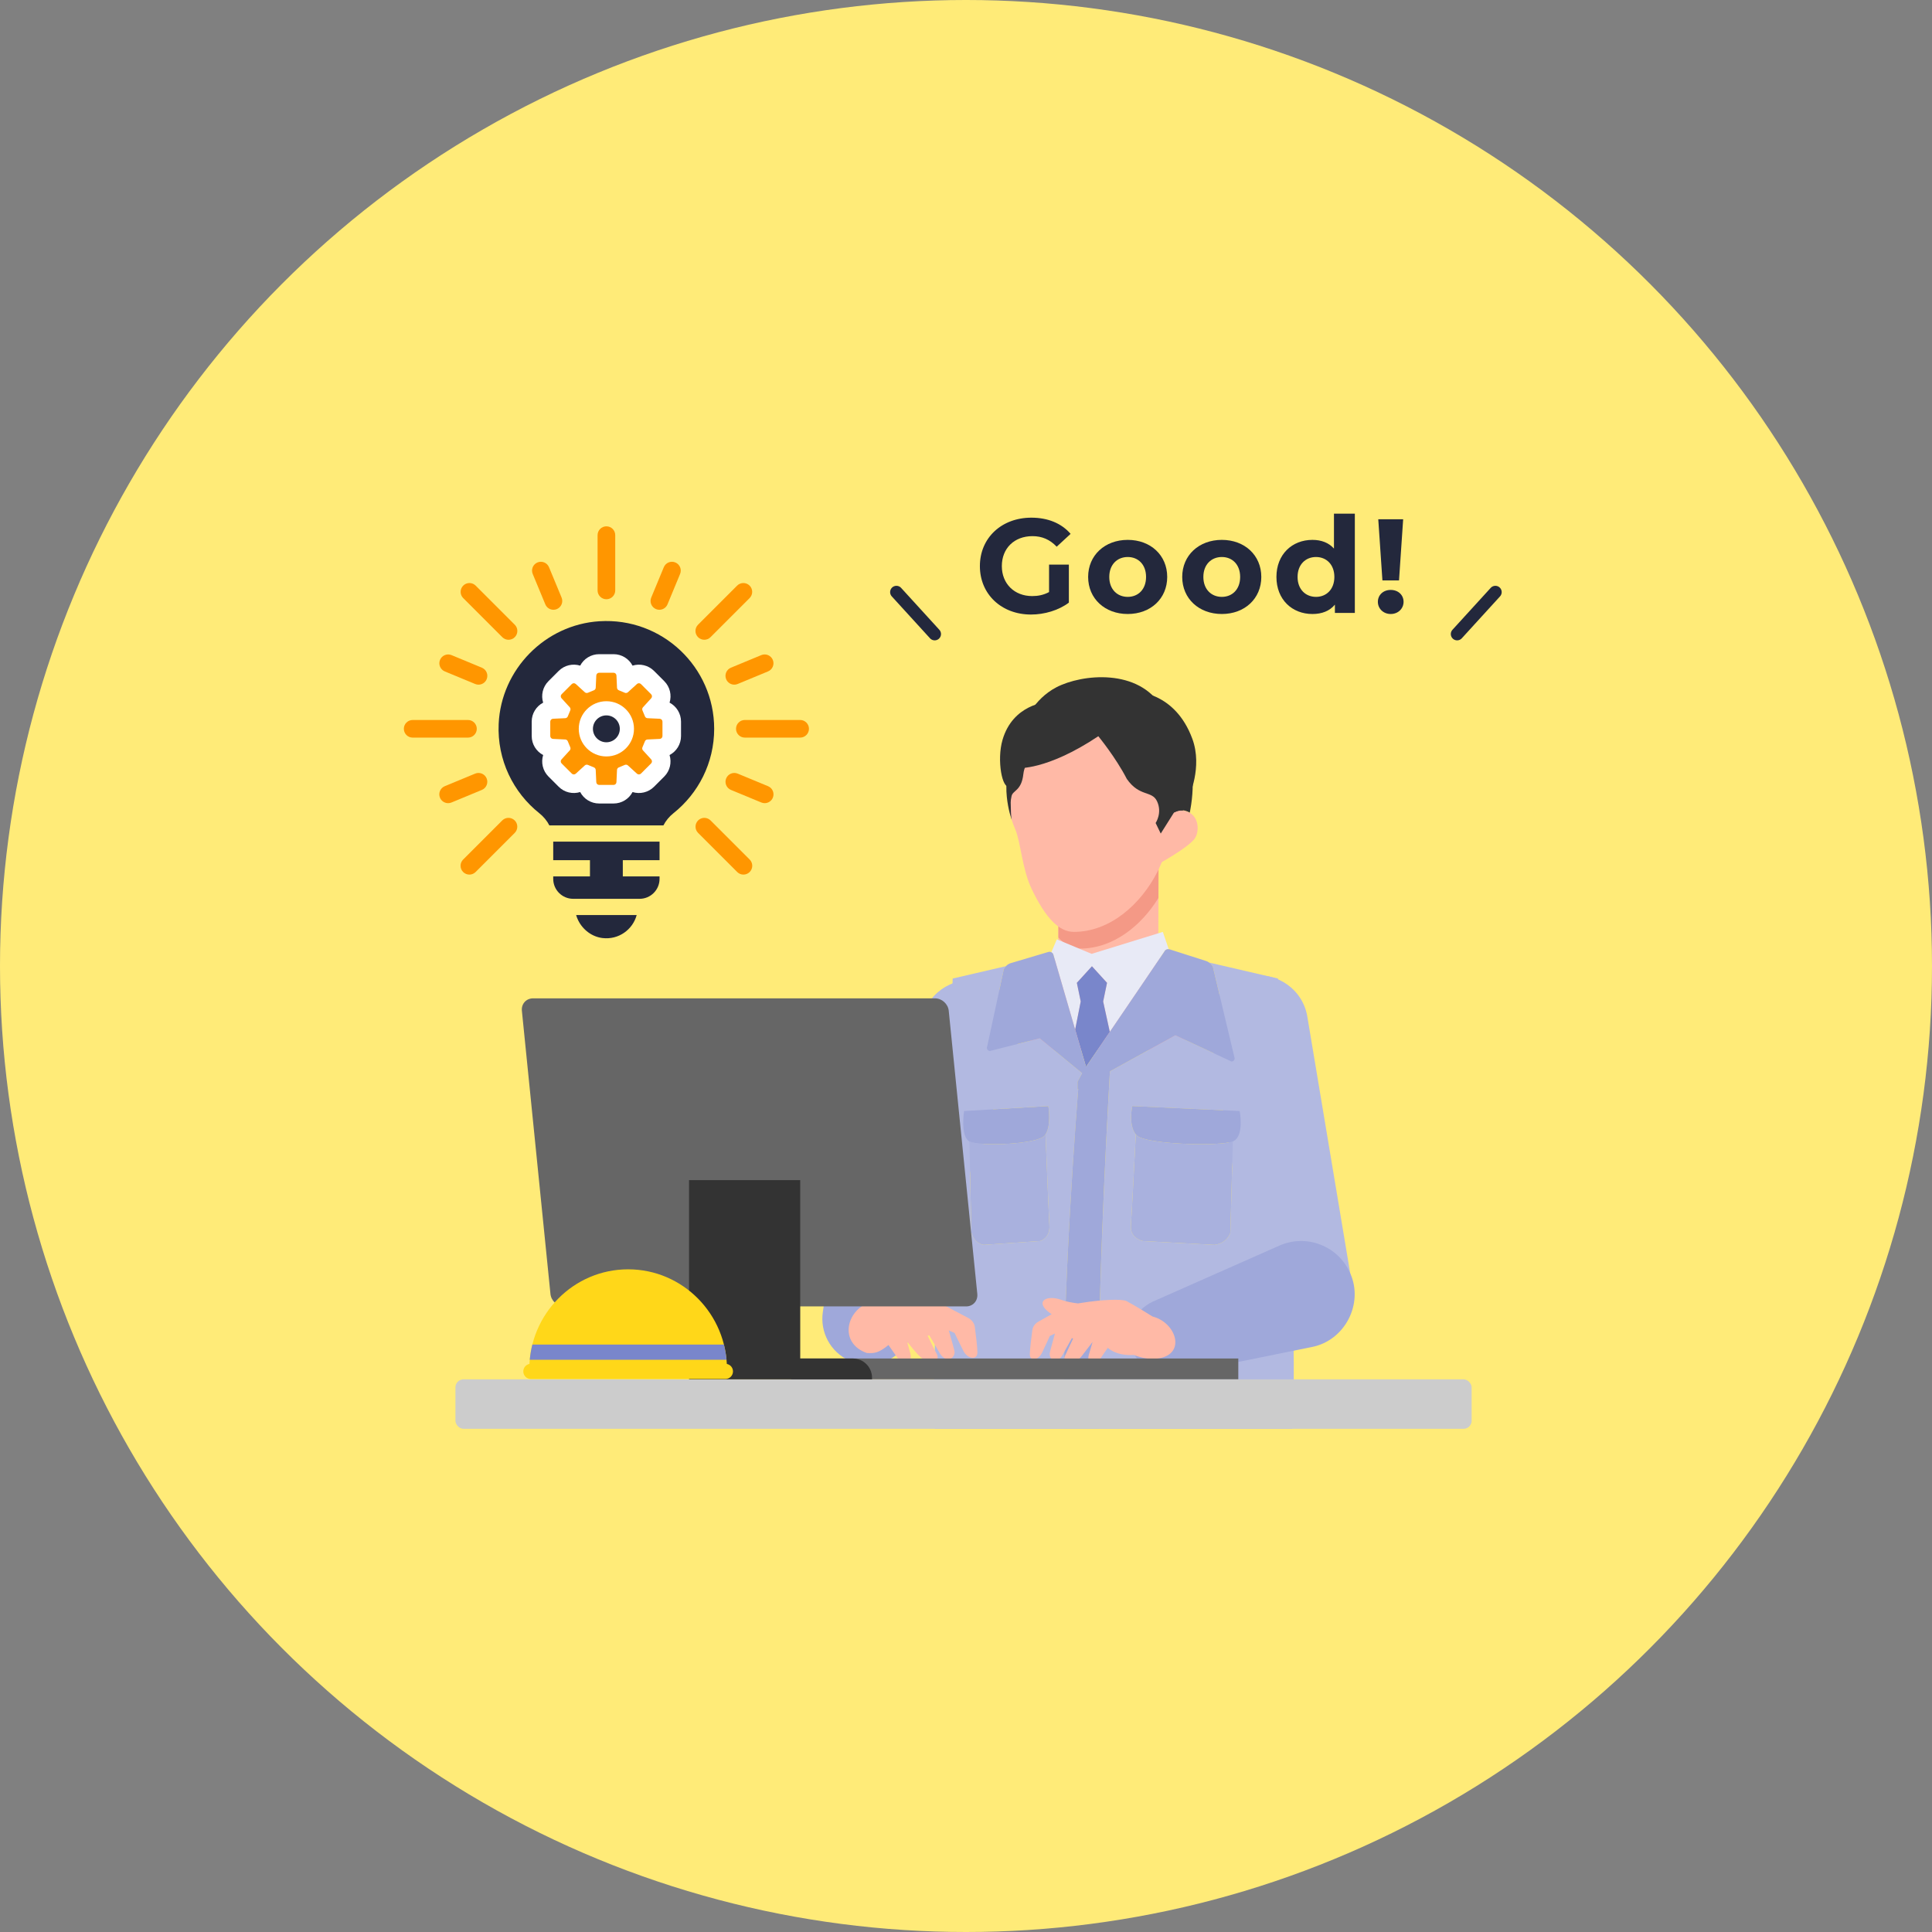 <?xml version="1.0" encoding="UTF-8"?><svg id="b" xmlns="http://www.w3.org/2000/svg" width="260" height="260" viewBox="0 0 260 260"><rect x="0" y="0" width="260" height="260" fill="#808080" stroke="none"/><defs><style>.j{fill:#b2b9e1;}.k{fill:#e8eaf6;}.l{fill:#f49986;}.m{fill:#333;}.n{fill:#9fa8da;}.o{fill:#fff;}.p{fill:#23283c;}.q{fill:#ccc;}.r{fill:#a9b1de;}.s{fill:#666;}.t{fill:#ffd719;}.u{fill:#ff9600;}.v{fill:none;stroke:#23283c;stroke-linecap:round;stroke-linejoin:round;stroke-width:1.7px;}.w{fill:#7986cb;}.x{fill:#ffeb78;}.y{fill:#ffb9a6;}</style></defs><g id="c"><circle class="x" cx="130" cy="130" r="130"/></g><g id="d"><path class="p" d="M77.806,123.848c.629,1.282,1.861,2.221,3.279,2.39,2.175.259,4.067-1.137,4.597-3.093h-8.148c.068.231.155.465.272.703Z"/><path class="p" d="M74.45,115.759h4.944v2.185h-4.944v.33c0,1.483,1.202,2.685,2.685,2.685h8.938c1.483,0,2.686-1.202,2.686-2.685v-.33h-4.944v-2.185h4.944v-2.493h-14.309v2.493Z"/><path class="p" d="M80.675,83.603c-7.32.456-13.236,6.485-13.566,13.812-.219,4.872,1.969,9.242,5.474,12.028.568.452,1.027,1.012,1.349,1.639h15.345c.323-.629.785-1.191,1.355-1.645,3.338-2.658,5.479-6.754,5.479-11.352,0-8.322-7.005-15.007-15.436-14.481Z"/><path class="o" d="M82.572,108.131h-1.938c-1.107,0-2.072-.621-2.556-1.541-.994.308-2.116.066-2.897-.718l-1.368-1.367c-.782-.786-1.024-1.905-.718-2.897-.92-.484-1.541-1.448-1.541-2.556v-1.938c0-1.108.621-2.072,1.54-2.555-.309-.993-.065-2.115.72-2.898l1.366-1.367c.785-.784,1.906-1.026,2.898-.717.484-.92,1.448-1.541,2.555-1.541h1.938c1.107,0,2.07.621,2.554,1.54.993-.307,2.112-.065,2.895.716l1.372,1.372c.781.783,1.024,1.903.716,2.895.92.483,1.541,1.447,1.541,2.556v1.938c0,1.109-.622,2.073-1.543,2.557.307.994.066,2.111-.711,2.891l-1.373,1.373c-.784.782-1.902,1.024-2.896.717-.483.919-1.447,1.541-2.556,1.541Z"/><path class="p" d="M141.178,75.986h2.665v5.114c-1.387,1.044-3.295,1.602-5.096,1.602-3.961,0-6.878-2.719-6.878-6.518,0-3.799,2.917-6.518,6.932-6.518,2.215,0,4.052.756,5.276,2.179l-1.873,1.729c-.918-.972-1.98-1.422-3.259-1.422-2.449,0-4.123,1.638-4.123,4.033,0,2.358,1.674,4.033,4.087,4.033.792,0,1.53-.144,2.269-.54v-3.691Z"/><path class="p" d="M146.437,77.642c0-2.917,2.251-4.988,5.329-4.988,3.079,0,5.312,2.071,5.312,4.988,0,2.917-2.233,4.987-5.312,4.987-3.078,0-5.329-2.071-5.329-4.987ZM154.232,77.642c0-1.675-1.062-2.683-2.467-2.683-1.404,0-2.484,1.008-2.484,2.683,0,1.674,1.08,2.683,2.484,2.683,1.405,0,2.467-1.008,2.467-2.683Z"/><path class="p" d="M159.098,77.642c0-2.917,2.251-4.988,5.33-4.988,3.078,0,5.312,2.071,5.312,4.988,0,2.917-2.233,4.987-5.312,4.987-3.079,0-5.33-2.071-5.33-4.987ZM166.894,77.642c0-1.675-1.062-2.683-2.466-2.683-1.405,0-2.485,1.008-2.485,2.683,0,1.674,1.08,2.683,2.485,2.683,1.404,0,2.466-1.008,2.466-2.683Z"/><path class="p" d="M182.328,69.126v13.36h-2.683v-1.116c-.702.846-1.729,1.26-3.024,1.26-2.737,0-4.844-1.945-4.844-4.987,0-3.043,2.106-4.988,4.844-4.988,1.188,0,2.196.378,2.898,1.17v-4.699h2.809ZM179.573,77.642c0-1.675-1.08-2.683-2.467-2.683-1.404,0-2.484,1.008-2.484,2.683,0,1.674,1.08,2.683,2.484,2.683,1.387,0,2.467-1.008,2.467-2.683Z"/><path class="p" d="M185.428,80.991c0-.918.721-1.602,1.729-1.602,1.009,0,1.729.684,1.729,1.602,0,.9-.72,1.639-1.729,1.639-1.008,0-1.729-.738-1.729-1.639ZM185.482,69.882h3.349l-.558,8.228h-2.233l-.558-8.228Z"/><g id="e"><polygon class="y" points="155.862 133.671 142.41 133.671 142.463 113.7 155.916 113.7 155.862 133.671"/><path class="l" d="M155.916,113.7h-13.453l-.033,12.475c.971,1.012,1.938,1.479,2.941,1.479,4.456 0,8.243-3.101,10.526-6.812l.019-7.141Z"/><polygon class="y" points="155.013 128.59 148.951 128.229 142.888 128.59 136.775 131.083 138.859 141.319 148.951 141.319 159.042 141.319 162.54 130.336 155.013 128.59"/></g><g id="f"><path class="m" d="M159.475,106.774c-.287,3.148-.817,5.57-2.309,7.352-2.32,2.772-5.413,3.997-9.474,3.997-6.671,0-10.837-2.919-11.56-10.964-1.395-15.526,12.652-18.564,17.781-13.788,4.856,1.059,6.052,8.026,5.562,13.402Z"/><path class="y" d="M156.423,111.045s1.272-2.395,3.094-1.911c1.979.526,1.944,2.954,1.163,3.848-1.133,1.298-4.686,3.231-4.686,3.231l.429-5.168Z"/><path class="y" d="M146.94,95.262c-5.797,0-12.093,4.843-11.356,12.185.11,1.092.257,2.319,1.045,4.157.721,1.683.941,5.378,2.188,7.99,1.954,4.091,3.759,5.815,5.697,5.815,4.947 0,9.075-3.819,11.229-8.056,1.899-3.735,2.3-7.834,2.552-9.906.864-7.114-5.626-12.185-11.356-12.185Z"/></g><g id="g"><path class="j" d="M132.848,132.307c-3.432-1.262-7.238.498-8.499,3.93l-.11.299c-.002.004-.004.008-.005.012-.001.004-.002.008-.004.012l-12.275,33.395c-1.262,3.432.498,7.238,3.93,8.499,3.432,1.262,7.238-.498,8.499-3.93l12.274-33.392c.002-.005.004-.01.006-.015.002-.005.003-.01.005-.015l.109-.296c1.262-3.432-.498-7.238-3.93-8.499Z"/><path class="j" d="M182.048,173.407l-6.058-36.266c-.001-.004-.001-.009-.002-.013-.001-.005-.002-.009-.003-.013l-.052-.313c-.603-3.607-4.015-6.042-7.622-5.44-3.607.602-6.042,4.015-5.44,7.622l.052.313c.001.005.001.009.002.014.001.005.002.009.003.014l6.058,36.265c.603,3.607,4.015,6.042,7.622,5.44,3.607-.602,6.042-4.015,5.44-7.622Z"/><path class="j" d="M171.986,131.687l-6.574-1.526-2.691-.625c.216.152.395.354.508.6l2.886,12.12c.127.279-.076.598-.382.598l-7.555-3.525-8.805,4.852c-.555,9.705-1.838,34.296-1.435,48.102h25.971c.892-12.672-1.351-43.434-1.923-60.596ZM165.991,153.571c-.024.012-.05.024-.078.035l-.338,12.293s-.389,1.397-2.113,1.63l-9.643-.512s-1.77-.326-1.63-2.096c.101-1.272.465-8.363.663-12.255-1.037-1.271-.476-3.816-.476-3.816l14.454.669s.652,3.307-.838,4.053Z"/><path class="j" d="M145.627,144.427l-5.705-4.688-6.689,1.695c-.306,0-.509-.318-.382-.598l2.241-10.403c.07-.154.169-.289.283-.41l-.151.035-7.014,1.628c-.812,23.509-2.985,49.393-2.451,60.596h17.493c-.522-16.343,1.856-45.751,1.856-45.751l-.097.082v-1.032l.618-1.155ZM139.946,167.016l-7.564.512c-1.352-.233-1.657-1.63-1.657-1.63l-.265-12.293c-.022-.011-.043-.023-.061-.035-1.169-.745-.658-4.053-.658-4.053l11.338-.669s.44,2.545-.374,3.816c.155,3.892.441,10.983.52,12.255.11,1.77-1.279,2.096-1.279,2.096Z"/><path class="k" d="M141.618,128.24c.041.037.076.08.105.128.001.002.002.002.003.004v0c.001.002.007.02.014.044.001.004.002.007.004.012.008.027.019.062.033.109v0c.001.002.002.006.003.008.002.006.004.013.006.02.307,1.032,1.758,6.042,2.906,9.994l.75-3.786-.521-2.51,2.03-2.229,2.03,2.229-.521,2.51.895,4.096c1.424-2.094,3.088-4.542,4.472-6.579,1.367-2.013,2.459-3.622,2.776-4.093.018-.026.035-.051.047-.07.009-.014.015-.023.022-.032.013-.019.023-.034.024-.037 0-.001.002-.003.002-.004.025-.057.061-.108.103-.152.029-.032.065-.055.101-.079.012-.008.022-.018.035-.025.101-.058.219-.079.344-.062 0,0,0-0.0.001-0l-.794-2.326-9.572,2.954-4.693-1.953-.741,1.738 0.0 0c.05.025.098.054.138.093Z"/><path class="w" d="M149.352,138.87l-.895-4.096.521-2.51-2.03-2.229-2.03,2.229.521,2.51-.75,3.786c.073.25,1.445,4.955,1.467,5.006,0,0,2.971-4.368,3.195-4.697Z"/><path class="r" d="M152.981,152.809c-.046-.046-.088-.094-.129-.143-.198,3.892-.562,10.983-.663,12.255-.14,1.77,1.63,2.096,1.63,2.096l9.643.512c1.724-.233,2.113-1.63,2.113-1.63l.338-12.293c-1.739.701-11.726.409-12.932-.797Z"/><path class="r" d="M140.705,152.665c-.032.05-.065.098-.101.143-.946,1.206-8.78,1.498-10.144.797l.265,12.293s.305,1.397,1.657,1.63l7.564-.512s1.388-.326,1.279-2.096c-.079-1.272-.365-8.363-.52-12.255Z"/><path class="n" d="M158.178,139.33l7.555,3.525c.306,0,.509-.318.382-.598l-2.886-12.12c-.112-.246-.292-.448-.508-.6l2.691.625-2.692-.625c-.123-.087-.255-.162-.401-.208l-4.942-1.581c-.033-.011-.065-.008-.098-.012-.125-.017-.243.004-.344.062-.013.007-.023.017-.035.025-.036.024-.072.047-.101.079-.041.045-.078.095-.103.152-0.0 0-.002.003-.002.003-.002.003-.012.018-.024.037-.006.009-.013.02-.022.032-.012.019-.03.044-.047.07-.312.465-1.403,2.073-2.776,4.093-3.12,4.593-7.667,11.276-7.667,11.276-.077-.182-3.854-13.255-4.373-15-.002-.006-.004-.014-.006-.02-.001-.003-.001-.005-.003-.008v-0c-.013-.045-.025-.083-.033-.109-.001-.004-.003-.008-.004-.012-.008-.026-.013-.042-.014-.044v-0c-.001-.002-.003-.003-.003-.004-.028-.048-.064-.09-.105-.128-.041-.038-.088-.068-.138-.093-.128-.063-.278-.083-.43-.027l-5.092,1.515c-.226.08-.422.218-.584.389-.114.12-.213.256-.283.41l-2.241,10.403c-.127.279.076.598.382.598l6.689-1.695,5.705,4.688-.618,1.155v1.032l.097-.082s-2.378,29.408-1.856,45.751h4.687c-.403-13.805.88-38.397,1.435-48.102l8.805-4.852Z"/><path class="n" d="M166.83,149.518l-14.454-.669s-.561,2.545.476,3.816c.041.05.083.098.129.143,1.206,1.206,11.193,1.498,12.932.797.028-.011.055-.023.078-.035,1.491-.745.838-4.053.838-4.053Z"/><path class="n" d="M129.741,149.518s-.512,3.307.658,4.053c.019.012.039.024.061.035,1.364.701,9.198.409,10.144-.797.036-.046.07-.094.101-.143.814-1.271.374-3.816.374-3.816l-11.338.669Z"/><path class="n" d="M176.527,181.279l-18.239,3.697c-6.119,1.074-8.697-7.198-3.127-9.819-0,0,17.018-7.53,17.018-7.53,3.639-1.61,7.895.035,9.505,3.674,1.891,4.133-.707,9.124-5.158,9.978h0Z"/><path class="n" d="M124.242,176.054l-1.776,3.955c-1.396,3.109-5.048,4.498-8.157,3.102-2.573-1.155-3.965-3.863-3.578-6.522l.627-4.29c.541-3.703,3.981-6.265,7.684-5.724,4.392.571,7.062,5.481,5.201,9.48h0Z"/><path class="y" d="M155.102,177.171s-2.241-1.409-3.483-2.069c-.626-.332-3.482-.184-5.985.22-.197.032-.387.06-.57.088-.768-.092-1.582-.241-2.256-.484-1.876-.676-3.411.121-1.89,1.472.208.185.412.336.609.46l-1.845,1.039c-.417.249-.695.66-.756,1.121-.127.948-.33,2.56-.337,3.231-.01.979,1.128.841,1.633-.183.346-.701,1.062-2.281,1.062-2.281l.685-.326c-.009.032-.018.064-.026.095-.334,1.201-.682,2.483-.684,2.607-.01.978,1.073,1.447,1.779.097.184-.351.724-1.313,1.213-2.178.059.023.113.043.163.059-.359.77-.901,1.93-1.081,2.306-.442.923.528,2.169,2.274.005.276-.342.898-1.159,1.427-1.857l-.418,1.452c-.544,1.497.473,1.9,1.445.812l1.015-1.471c1.141.959,2.651,1.016,3.507.953.954.377,2.021.624,3.071.507,4.094-.457,2.681-4.87-.554-5.676Z"/><path class="y" d="M131.186,178.577c-.065-.491-.38-.93-.856-1.196l-4.198-2.213-.004.019c-.62-.32-1.527-.401-2.612-.565-2.874-.436-5.718.398-6.482.651-3.164,1.051-4.173,5.465-.393,6.804,1.006.071,1.595.015,2.928-1.072l1.165,1.673c1.075,1.183,2.26.779,1.694-.829l-.35-1.29c.531.665,1.095,1.356,1.382,1.66,2.104,2.235,3.071.745,2.616,0-.236-.387-.836-1.63-1.228-2.456.06-.018.128-.04.201-.066.552.922,1.161,1.949,1.369,2.323.796,1.44,2.047.943,2.047-.099,0-.132-.385-1.499-.755-2.78-.01-.034-.02-.068-.029-.102l.784.349s.805,1.685,1.194,2.433c.569,1.092,1.877,1.241,1.877.199,0-.715-.214-2.434-.348-3.444Z"/><rect class="s" x="106.483" y="182.82" width="60.163" height="2.806"/><rect class="q" x="61.291" y="185.625" width="136.756" height="6.658" rx="1.085" ry="1.085"/><path class="s" d="M75.922,175.811h54.094c.925,0,1.6-.75,1.506-1.675l-3.845-38.109c-.093-.925-.919-1.675-1.844-1.675h-54.094c-.925,0-1.6.75-1.506,1.675l3.845,38.109c.093.925.919,1.675,1.844,1.675Z"/><path class="m" d="M107.692,158.817v24.003h7.073c1.431,0,2.59,1.16,2.59,2.59v.215h-24.627v-26.809h14.963Z"/></g><g id="h"><path class="m" d="M136.149,110.307s-.114-.581-.114-1.578c0-.653-.08-.807.097-1.597.177-.79,1.332-.698,1.584-2.942.209-1.858,1.538-2.323,1.538-2.323l-2.574-.446c-2.461,3.632-.531,8.886-.531,8.886Z"/><path class="m" d="M158.905,107.893l-2.698,4.283-.687-1.42s.933-1.369.179-2.945c-.694-1.452-2.358-.54-4.062-2.994l7.268-3.552v6.628Z"/><path class="m" d="M151.637,104.817c-1.501-2.917-3.831-5.739-3.831-5.739-6.99,4.66-10.871,4.288-10.871,4.288l-1.409-1.207s6.782-10.472,16.111-6.925c9.329,3.547,5.823,11.656,5.823,11.656l-5.823-2.073Z"/><path class="m" d="M134.917,99.561c-.797,2.737-.047,6.72.94,6.266l4.959-11.326s-4.507.282-5.899,5.06Z"/><path class="m" d="M160.462,99.432c-2.356-6.416-7.765-6.359-7.765-6.359l7.287,14.156s1.884-3.968.478-7.798Z"/><path class="m" d="M159.517,109.106c.225.06.421.147.595.251.021-.102.042-.206.062-.315.767-4.071,0-7.142,0-7.142l-3.351,3.159,1.014,4.375c.472-.311,1.041-.497,1.68-.328Z"/><path class="m" d="M137.901,97.227s1.139-3.112,4.264-4.737c3.423-1.78,11.107-2.61,14.24,2.749,2.157,3.689-18.504,1.988-18.504,1.988Z"/></g><g id="i"><path class="t" d="M97.834,184.275h-26.604c0-7.431,5.956-13.456,13.302-13.456s13.302,6.024,13.302,13.456Z"/><path class="t" d="M97.619,185.58h-26.173c-.565,0-1.023-.458-1.023-1.023h0c0-.565.458-1.023,1.023-1.023h26.173c.565,0,1.023.458,1.023,1.023h0c0,.565-.458,1.023-1.023,1.023Z"/><path class="w" d="M71.292,182.995h26.481c-.065-.701-.183-1.386-.35-2.051h-25.781c-.168.665-.285,1.351-.35,2.051Z"/></g><path class="u" d="M88.783,96.727l-1.647-.076c-.15-.007-.283-.1-.341-.239l-.339-.817c-.057-.139-.029-.299.072-.41l1.111-1.219c.139-.153.134-.389-.012-.536l-1.37-1.37c-.147-.146-.384-.152-.537-.012l-1.218,1.111c-.111.102-.272.13-.411.072l-.817-.339c-.139-.057-.232-.19-.239-.341l-.076-1.647c-.01-.207-.18-.371-.388-.371h-1.938c-.207,0-.378.163-.388.37l-.076,1.647c-.007.151-.1.284-.239.341l-.817.339c-.14.058-.3.03-.411-.072l-1.219-1.111c-.153-.14-.39-.135-.537.012l-1.369,1.37c-.147.147-.152.383-.012.536l1.111,1.219c.102.111.129.271.071.41l-.338.817c-.058.139-.19.232-.341.239l-1.647.076c-.207.009-.37.18-.37.388v1.938c0,.207.163.378.37.388l1.647.076c.151.007.283.1.341.239l.338.817c.058.139.031.299-.071.41l-1.111,1.218c-.14.154-.135.39.012.537l1.371,1.37c.146.147.382.152.536.012l1.218-1.111c.111-.102.272-.13.411-.072l.817.339c.139.058.232.191.239.341l.076,1.647c.01.207.181.37.388.37h1.938c.207,0,.378-.163.387-.37l.076-1.647c.007-.151.1-.284.239-.341l.817-.339c.139-.058.299-.03.411.072l1.218,1.111c.153.139.39.134.537-.012l1.37-1.37c.146-.147.152-.383.012-.537l-1.111-1.218c-.102-.111-.13-.271-.072-.41l.339-.817c.057-.139.19-.232.341-.239l1.647-.076c.207-.009.37-.181.37-.388v-1.938c0-.207-.163-.378-.37-.388ZM81.603,101.799c-2.052,0-3.716-1.664-3.716-3.716,0-2.052,1.665-3.716,3.716-3.716s3.715,1.664,3.715,3.716c0,2.052-1.664,3.716-3.715,3.716Z"/><path class="u" d="M81.608,70.831c-.655,0-1.187.531-1.187,1.186v7.441c0,.655.531,1.186,1.187,1.186s1.187-.531,1.187-1.186v-7.441c0-.655-.531-1.186-1.187-1.186Z"/><path class="u" d="M73.883,76.334c-.251-.605-.942-.893-1.55-.642-.605.251-.893.945-.641,1.55l1.693,4.086c.189.457.63.733,1.096.733.151,0,.305-.029.454-.091.605-.251.893-.945.641-1.55l-1.693-4.086Z"/><path class="u" d="M59.857,90.355l4.086,1.693c.149.062.302.091.454.091.466,0,.907-.276,1.096-.733.251-.605-.037-1.299-.641-1.55l-4.086-1.693c-.607-.252-1.3.036-1.55.642-.251.605.037,1.299.641,1.55Z"/><path class="u" d="M65.49,104.753c-.251-.605-.943-.893-1.551-.642l-4.086,1.692c-.605.251-.893.945-.642,1.55.19.457.631.733,1.097.733.151,0,.305-.029.454-.091l4.086-1.692c.605-.251.893-.945.642-1.55Z"/><path class="u" d="M64.014,78.81c-.463-.463-1.215-.463-1.678-0-.463.463-.463,1.215,0,1.678l5.261,5.261c.232.232.535.348.839.348s.607-.116.839-.347c.463-.463.463-1.215,0-1.678l-5.261-5.261Z"/><path class="u" d="M64.164,98.079c0-.655-.531-1.186-1.187-1.186h-7.441c-.655,0-1.187.531-1.187,1.186s.531,1.186,1.187,1.186h7.441c.655,0,1.187-.531,1.187-1.186Z"/><path class="u" d="M67.59,110.411l-5.262,5.262c-.463.463-.463,1.214,0,1.677.232.232.535.348.839.348s.607-.116.839-.348l5.262-5.262c.463-.463.463-1.214,0-1.677-.463-.463-1.215-.463-1.678,0Z"/><path class="u" d="M90.882,75.692c-.607-.252-1.3.037-1.55.642l-1.693,4.086c-.251.605.037,1.299.641,1.55.149.062.302.091.454.091.466,0,.907-.276,1.096-.733l1.693-4.086c.251-.605-.037-1.299-.641-1.55Z"/><path class="u" d="M97.723,91.405c.189.457.63.733,1.096.733.151,0,.305-.029.454-.091l4.086-1.693c.605-.251.893-.945.641-1.55-.25-.605-.942-.893-1.55-.642l-4.086,1.693c-.605.251-.893.945-.641,1.55Z"/><path class="u" d="M103.362,105.803l-4.086-1.692c-.607-.252-1.3.037-1.551.642-.251.605.037,1.299.642,1.55l4.086,1.692c.149.062.302.091.454.091.466,0,.907-.276,1.097-.733.251-.605-.037-1.299-.642-1.55Z"/><path class="u" d="M94.779,86.096c.304,0,.607-.116.839-.348l5.261-5.261c.463-.463.463-1.214,0-1.678-.463-.463-1.215-.463-1.678 0l-5.261,5.261c-.463.463-.463,1.214,0,1.678.232.231.535.347.839.347Z"/><path class="u" d="M107.679,96.892h-7.441c-.655,0-1.187.531-1.187,1.186s.531,1.186,1.187,1.186h7.441c.655,0,1.187-.531,1.187-1.186s-.531-1.186-1.187-1.186Z"/><path class="u" d="M95.625,110.411c-.463-.463-1.215-.463-1.678,0-.463.463-.463,1.214,0,1.677l5.262,5.262c.232.232.535.348.839.348s.607-.116.839-.348c.463-.463.463-1.214,0-1.677l-5.262-5.262Z"/><path class="p" d="M81.603,99.893c-.999,0-1.81-.81-1.81-1.809,0-.999.811-1.81,1.81-1.81s1.809.81,1.809,1.81c0,.999-.81,1.809-1.809,1.809Z"/><line class="v" x1="120.638" y1="79.685" x2="125.785" y2="85.326"/><line class="v" x1="201.241" y1="79.685" x2="196.094" y2="85.326"/></g></svg>